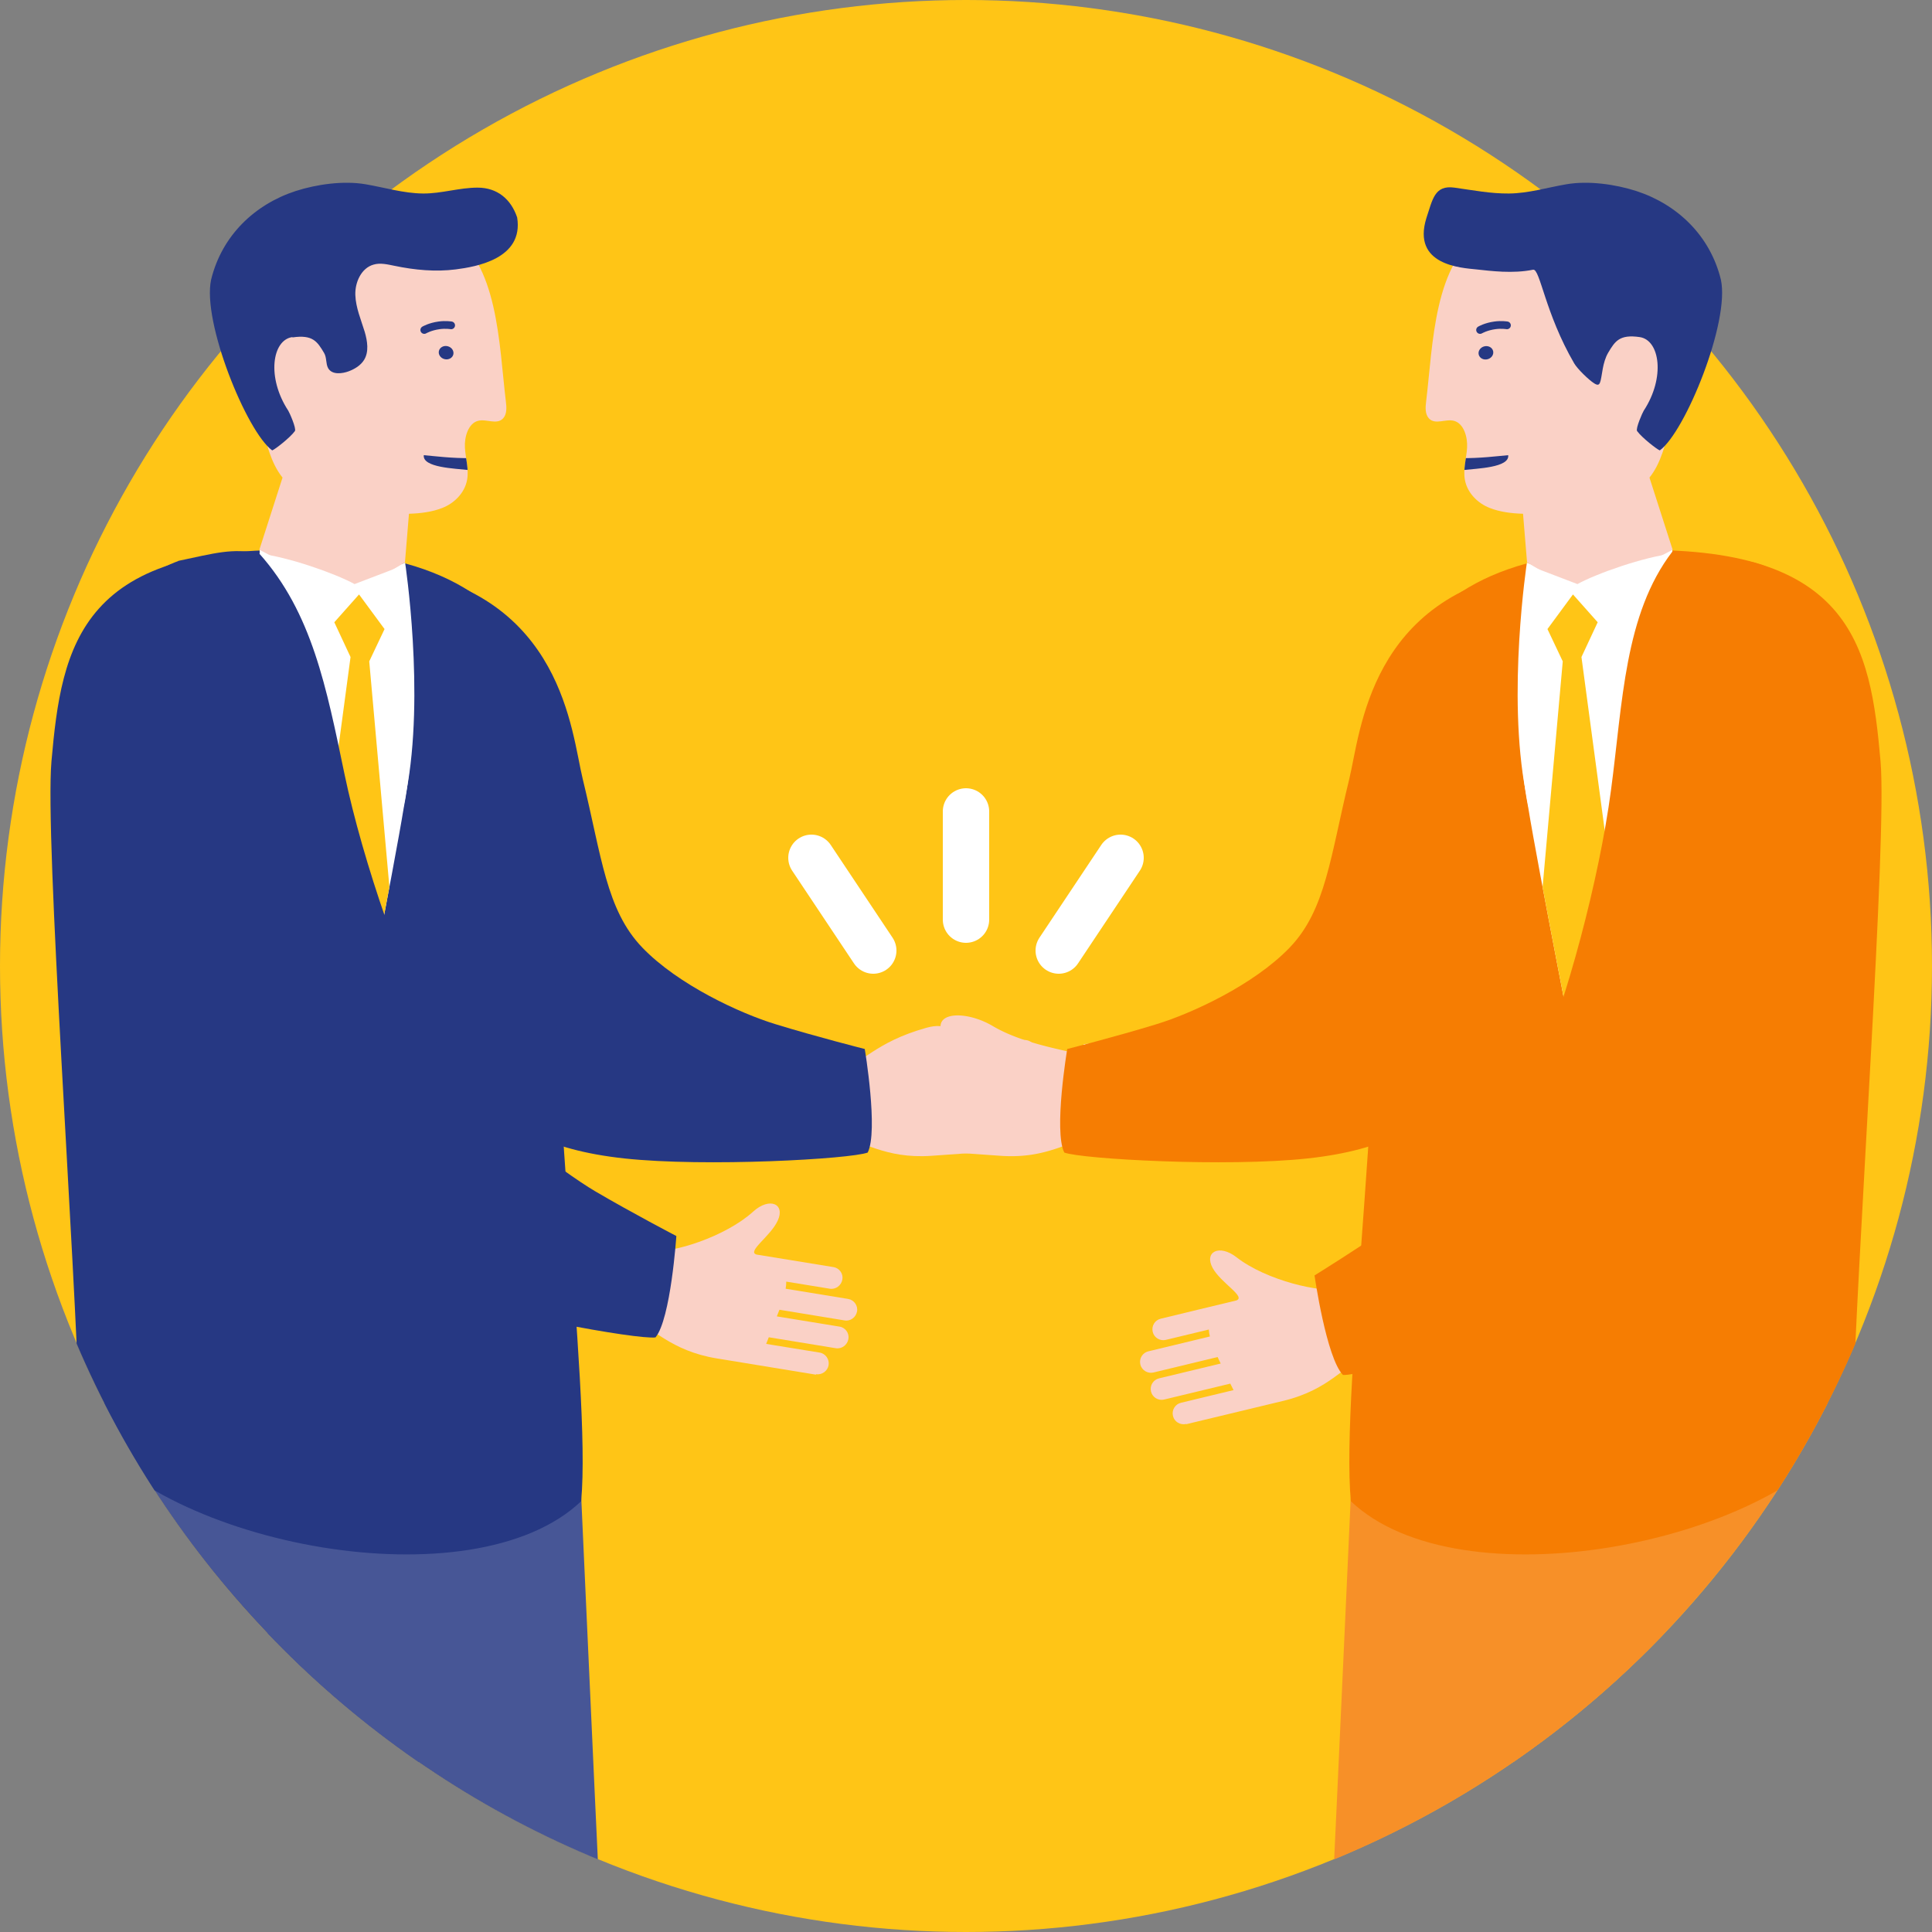 <svg id="_レイヤー_2" data-name="レイヤー 2" xmlns="http://www.w3.org/2000/svg" viewBox="0 0 125 125"><rect x="0" y="0" width="125" height="125" fill="#808080" stroke="none"/><defs><clipPath id="clippath"><path fill="none" d="M0 0h125v125H0z"/></clipPath><clipPath id="clippath-1"><path d="M125 62.5c0 34.52-27.98 62.5-62.5 62.5S0 97.02 0 62.5 11-8 62.5-8 125 27.98 125 62.5z" fill="none"/></clipPath><clipPath id="clippath-6"><path d="M98.79 36.4s-1.3 8.52-.07 14.87c.56 3.49 3.47 13.75 3.47 13.75 2.41-11.07 6.17-21.66 6.01-29.44-1.73.19-5.26 1.23-6.46 1.88l-2.95-1.05z" fill="#fff"/></clipPath><clipPath id="clippath-7"><path d="M106.47 16.17c-.96-1.06-2.29-1.59-3.6-1.9-2.31-.54-4.8-.49-6.85.71-3.27 1.91-3.3 7.32-3.75 11-.05.38-.07.82.18 1.09.41.44 1.08.01 1.63.16.62.17.88 1.03.84 1.73-.04.7-.27 1.4-.14 2.09.16.87.86 1.53 1.62 1.82.61.24 1.36.35 2.14.37l.26 3.15 3.68 2.16 5.74-2.98-1.5-4.67c.78-.97 1.03-2.25 1.32-3.25.44-1.52.37-3.17.3-4.77-.11-2.38-.31-5.01-1.86-6.72z" fill="#fad1c6"/></clipPath><clipPath id="clippath-8"><path d="M98.91 36.58s-1.33 9.04-.03 15.69c.59 3.66 3.35 17.72 3.35 17.72 2.53-11.61 6.16-26.01 5.99-34.17-1.82.2-4.91 1.28-6.16 1.97l-3.14-1.2z" fill="#fff"/></clipPath><clipPath id="clippath-15"><path d="M26.21 36.4s1.3 8.52.07 14.87c-.56 3.49-3.47 13.75-3.47 13.75-2.41-11.07-6.17-21.66-6.01-29.44 1.73.19 5.26 1.23 6.46 1.88l2.95-1.05z" fill="#fff"/></clipPath><clipPath id="clippath-16"><path d="M18.53 16.17c.96-1.06 2.29-1.59 3.6-1.9 2.31-.54 4.8-.49 6.85.71 3.27 1.91 3.3 7.32 3.75 11 .05.38.07.82-.18 1.09-.41.44-1.08.01-1.63.16-.62.17-.88 1.03-.84 1.73.04.7.27 1.4.14 2.09-.16.87-.86 1.53-1.62 1.82-.61.24-1.36.35-2.14.37l-.26 3.15-3.68 2.16-5.74-2.98 1.5-4.67c-.78-.97-1.03-2.25-1.32-3.25-.44-1.52-.37-3.17-.3-4.77.11-2.38.31-5.01 1.86-6.72z" fill="#fad1c6"/></clipPath><clipPath id="clippath-17"><path d="M26.09 36.58s1.33 9.04.03 15.69c-.59 3.66-3.35 17.72-3.35 17.72-2.53-11.61-6.16-26.01-5.99-34.17 1.82.2 4.91 1.28 6.16 1.97l3.14-1.2z" fill="#fff"/></clipPath></defs><g clip-path="url(#clippath)" id="contents"><circle cx="62.5" cy="62.5" r="62.5" fill="#ffc516"/><g clip-path="url(#clippath-1)"><path d="M58.25 74.32l6.48.46c3.09.22 4.47-1.07 5.63-.99l.6.04.43-5.42-.92-.07c-1.69-.41-4.33-.83-6.23-1.95-1.6-.95-3.6-.96-3.37.2.22 1.1 3.59 1.02 2.9 1.06-.11 0-5.02-.35-5.02-.35a.714.714 0 00-.76.66c-.03.39.27.73.66.76l2.85.2c-.03.14-.06.29-.07.45l-4.08-.29c-.39-.03-.73.27-.76.66s.27.73.66.76l4.26.3.06.46-4.1-.29a.714.714 0 00-.76.66c-.03.39.27.73.66.76l4.39.31c.02.16.04.32.07.46l-3.49-.25c-.39-.03-.73.27-.76.66s.27.73.66.76z" fill="#fad1c6"/><path fill="#fff" d="M72.16 67.32l-2.04.24-.02 6.48 2.39-.33-.33-6.39z"/><path d="M99.2 36.83c-10.61 1.72-11.16 10.52-11.9 13.56-1.23 5.04-1.52 8.48-3.85 10.91-2.33 2.43-6.38 4.28-8.61 4.96-2.63.81-5.79 1.61-5.79 1.61s-.89 5.31-.19 6.7c1.11.42 10.49.95 15.75.38 10.24-1.11 9.96-6.5 11.9-10.38s3.26-16.74 2.7-27.74z" fill="#f67d02"/><path d="M104.79 172.64c2.93 1.11 8.33.17 8.33.17 4.05-23.92 6.7-57.17 6.46-80.78-8.19-7.31-16.64-24.19-22.66-9.2-2.4 15.94 7.44 88 7.87 89.81z" fill="#f79028"/><path d="M83.36 170.95c1.17 2.44 5.15 3.06 8.59 1.62 5.98-20.1 19.6-83.13 20.16-90.67l-24.24 4.77c-.5 9.62-3.42 79.19-4.5 84.27z" fill="#f79028"/><path d="M104.53 35.64c15.33-.72 16.48 6.14 17.14 13.61.44 5.03-1.52 31.75-1.84 43.09-5.51 7.66-25.41 11.46-32.43 4.79-.69-7.41 2.52-29.87 1.56-43.71.49-3.13-2.34-17.12 15.57-17.78z" fill="#f67d02"/><path d="M98.79 36.4s-1.3 8.52-.07 14.87c.56 3.49 3.47 13.75 3.47 13.75 2.41-11.07 6.17-21.66 6.01-29.44-1.73.19-5.26 1.23-6.46 1.88l-2.95-1.05z" fill="#fff"/><g clip-path="url(#clippath-6)"><path fill="#3e63a3" d="M102.36 39.13l1.63 2.08-.72 2.27 1.5 16.94-2.67 12.27-2.98-12.46 2.72-16.75-.99-2.54 1.51-1.81z"/></g><path d="M106.47 16.17c-.96-1.06-2.29-1.59-3.6-1.9-2.31-.54-4.8-.49-6.85.71-3.27 1.91-3.3 7.32-3.75 11-.05.38-.07.82.18 1.09.41.44 1.08.01 1.63.16.62.17.88 1.03.84 1.73-.04.7-.27 1.4-.14 2.09.16.87.86 1.53 1.62 1.82.61.24 1.36.35 2.14.37l.26 3.15 3.68 2.16 5.74-2.98-1.5-4.67c.78-.97 1.03-2.25 1.32-3.25.44-1.52.37-3.17.3-4.77-.11-2.38-.31-5.01-1.86-6.72z" fill="#fad1c6"/><g clip-path="url(#clippath-7)"><path d="M94.53 29.64c1.2.02 2.36-.13 3.05-.19.1.81-2.04.86-2.88.96l-.17-.77z" fill="#263883"/></g><ellipse cx="96.14" cy="22.82" rx=".48" ry=".43" transform="rotate(-14.59 96.164 22.83)" fill="#263883"/><path d="M98.91 36.58s-1.33 9.04-.03 15.69c.59 3.66 3.35 17.72 3.35 17.72 2.53-11.61 6.16-26.01 5.99-34.17-1.82.2-4.91 1.28-6.16 1.97l-3.14-1.2z" fill="#fff"/><g clip-path="url(#clippath-8)"><path fill="#ffc516" d="M100.12 40.7l.99 2.09-1.87 20.93 3.03 9.16 2.91-9.05-2.86-21.32 1.05-2.25-1.6-1.8-1.65 2.24z"/></g><path d="M106.09 21.81c1.3.19 1.67 2.61.26 4.76-.07.1-.54 1.16-.43 1.32.32.44 1.32 1.21 1.47 1.25 1.65-1.2 4.55-8.33 3.95-11.05-.7-2.86-2.83-4.87-5.47-5.73-1.37-.44-3.09-.68-4.51-.44-1.24.21-2.47.59-3.73.6-1.19.01-2.24-.2-3.53-.38s-1.41.77-1.81 1.96c-.96 3.08 2.29 3.23 3.22 3.33s2.38.29 3.68.02c.45-.09.77 2.81 2.66 6.06.21.36.94 1.07 1.29 1.29.42.27.4-.06.56-.95.06-.32.16-.71.35-1.03.44-.74.73-1.2 2.04-1.01z" fill="#263883"/><path d="M76.73 92.15l6.32-1.52c3.01-.73 3.94-2.37 5.07-2.64l.59-.14-1.13-4.69-.9.22c-1.21.29-4.76-.54-6.67-2.03-1.13-.88-2.12-.35-1.55.69.54.98 2.18 1.86 1.53 2.1-.11.02-4.89 1.18-4.89 1.18-.38.09-.61.47-.52.85s.47.61.85.52l2.78-.67c.01.15.03.3.07.45l-3.98.96c-.38.09-.61.47-.52.85s.48.61.85.52l4.15-1c.06.14.13.28.2.42l-3.99.96c-.38.09-.61.47-.52.85.09.38.47.61.85.52l4.28-1.03c.07.15.14.29.21.42l-3.4.82c-.38.09-.61.47-.52.85s.47.61.86.52z" fill="#fad1c6"/><path d="M112.51 36.24c-2.37-.31-2.93-.55-4.31-.55-3.11 4.06-3.21 9.77-3.97 15.44-.76 5.72-2.83 13.58-4.98 18.61-1.32 3.1-7.25 8.17-9.17 9.5-2.27 1.57-5.03 3.28-5.03 3.28s.76 5.33 1.84 6.44c1.18.06 10.28-2.27 15.12-4.4 9.43-4.15 11.18-11.71 12.98-15.65 4.08-8.94 7.84-31.69-2.48-32.68z" fill="#f67d02"/><path d="M66.75 74.32l-6.48.46c-3.09.22-4.47-1.07-5.63-.99l-.6.04-.34-4.82.92-.07c1.25-.09 1.92-1.49 5.31-2.44 1.38-.39 1.63.32 2.32.36.11 0 4 .43 4 .43.39-.03.73.27.76.66s-.27.73-.66.76l-2.85.2c.03.14.06.29.07.45l4.08-.29c.39-.03.73.27.76.66.03.39-.27.73-.66.76l-4.26.3-.06.46 4.1-.29c.39-.03.73.27.76.66.03.39-.27.73-.66.76l-4.39.31c-.02.16-.04.32-.07.46l3.49-.25c.39-.03.73.27.76.66s-.27.73-.66.76z" fill="#fad1c6"/><path d="M25.8 36.83c10.61 1.72 11.16 10.52 11.9 13.56 1.23 5.04 1.52 8.48 3.85 10.91 2.33 2.43 6.38 4.28 8.61 4.96 2.63.81 5.79 1.61 5.79 1.61s.89 5.31.19 6.7c-1.11.42-10.49.95-15.75.38-10.24-1.11-9.96-6.5-11.9-10.38-1.94-3.87-3.26-16.74-2.7-27.74z" fill="#263883"/><path d="M20.21 172.64c-2.93 1.11-8.33.17-8.33.17-4.05-23.92-6.7-57.17-6.46-80.78 8.19-7.31 16.64-24.19 22.66-9.2 2.4 15.94-7.44 88-7.87 89.81z" fill="#475696"/><path d="M41.64 170.95c-1.17 2.44-5.15 3.06-8.59 1.62-5.98-20.1-19.6-83.13-20.16-90.67l24.24 4.77c.5 9.62 3.42 79.19 4.5 84.27z" fill="#475696"/><path d="M20.47 35.64C5.14 34.92 3.99 41.78 3.33 49.25 2.89 54.28 4.85 81 5.17 92.34c5.51 7.66 25.41 11.46 32.43 4.79.69-7.41-2.52-29.87-1.56-43.71-.49-3.13 2.34-17.12-15.57-17.78z" fill="#263883"/><path d="M26.21 36.4s1.3 8.52.07 14.87c-.56 3.49-3.47 13.75-3.47 13.75-2.41-11.07-6.17-21.66-6.01-29.44 1.73.19 5.26 1.23 6.46 1.88l2.95-1.05z" fill="#fff"/><g clip-path="url(#clippath-15)"><path fill="#3e63a3" d="M22.64 39.13l-1.63 2.08.72 2.27-1.5 16.94 2.67 12.27 2.98-12.46-2.72-16.75.99-2.54-1.51-1.81z"/></g><path d="M18.53 16.17c.96-1.06 2.29-1.59 3.6-1.9 2.31-.54 4.8-.49 6.85.71 3.27 1.91 3.3 7.32 3.75 11 .05.38.07.82-.18 1.09-.41.44-1.08.01-1.63.16-.62.17-.88 1.03-.84 1.73.04.7.27 1.4.14 2.09-.16.87-.86 1.53-1.62 1.82-.61.24-1.36.35-2.14.37l-.26 3.15-3.68 2.16-5.74-2.98 1.5-4.67c-.78-.97-1.03-2.25-1.32-3.25-.44-1.52-.37-3.17-.3-4.77.11-2.38.31-5.01 1.86-6.72z" fill="#fad1c6"/><g clip-path="url(#clippath-16)"><path d="M30.47 29.64c-1.2.02-2.36-.13-3.05-.19-.1.81 2.04.86 2.88.96l.17-.77z" fill="#263883"/></g><ellipse cx="28.86" cy="22.82" rx=".43" ry=".48" transform="rotate(-75.41 28.861 22.817)" fill="#263883"/><path d="M26.09 36.58s1.33 9.04.03 15.69c-.59 3.66-3.35 17.72-3.35 17.72-2.53-11.61-6.16-26.01-5.99-34.17 1.82.2 4.91 1.28 6.16 1.97l3.14-1.2z" fill="#fff"/><g clip-path="url(#clippath-17)"><path fill="#ffc516" d="M24.88 40.7l-.99 2.09 1.87 20.93-3.03 9.16-2.91-9.05 2.86-21.32-1.05-2.25 1.6-1.8 1.65 2.24z"/></g><path d="M18.91 21.81c-1.3.19-1.67 2.61-.26 4.76.07.1.54 1.16.43 1.32-.32.44-1.32 1.21-1.47 1.25-1.65-1.2-4.55-8.33-3.95-11.05.7-2.86 2.83-4.87 5.47-5.73 1.37-.44 3.09-.68 4.51-.44 1.24.21 2.47.59 3.73.6 1.19.01 2.34-.38 3.53-.38 1.27 0 2.16.74 2.56 1.93.43 2.67-2.65 3.19-3.97 3.36-1.32.17-2.66.04-3.96-.23-.45-.09-.92-.21-1.36-.08-.79.22-1.21 1.14-1.18 1.97s.37 1.6.61 2.39c.17.59.28 1.27-.04 1.8-.22.36-.6.59-.99.74-.4.15-1.08.26-1.34-.2-.16-.29-.08-.67-.26-.98-.44-.74-.73-1.2-2.04-1.01z" fill="#263883"/><path d="M52.79 88.94l-6.41-1.05c-3.06-.5-4.11-2.07-5.25-2.26l-.59-.1.78-4.77.91.15c1.23.2 4.71-.89 6.5-2.52 1.06-.96 2.09-.5 1.59.58-.46 1.02-2.03 2.01-1.37 2.2.11.02 4.97.81 4.97.81.39.06.65.43.58.81s-.43.65-.81.59l-2.82-.46c0 .15-.01.3-.04.46l4.04.66c.38.06.65.43.58.81s-.43.65-.81.58l-4.21-.69c-.05.14-.11.29-.17.43l4.05.66c.39.06.65.43.58.81s-.43.65-.81.59l-4.34-.71c-.06.15-.12.3-.17.43l3.45.56c.39.06.65.43.59.81s-.43.65-.81.59z" fill="#fad1c6"/><path d="M11.53 36.29c2.34-.49 3.53-.86 5.25-.47 3.41 3.82 4.34 8.66 5.51 14.27 1.18 5.64 3.84 13.33 6.36 18.19 1.55 2.99 7.84 7.61 9.85 8.79 2.38 1.4 5.26 2.9 5.26 2.9s-.36 5.37-1.35 6.56c-1.17.15-10.42-1.5-15.41-3.26-9.71-3.44-12.02-10.84-14.11-14.63C8.15 60.03.57 40.38 11.53 36.3z" fill="#263883"/><path d="M29.19 21.05s-.36-.06-.78 0c-.59.08-.96.3-.96.3m70.05-.3s-.36-.06-.78 0c-.59.08-.96.3-.96.3" fill="none" stroke="#263883" stroke-linecap="round" stroke-linejoin="round" stroke-width=".5"/></g><path d="M52.5 55.5l4 6m16-6l-4 6m-6-2v-7" fill="none" stroke="#fff" stroke-linecap="round" stroke-linejoin="round" stroke-width="3"/></g></svg>
